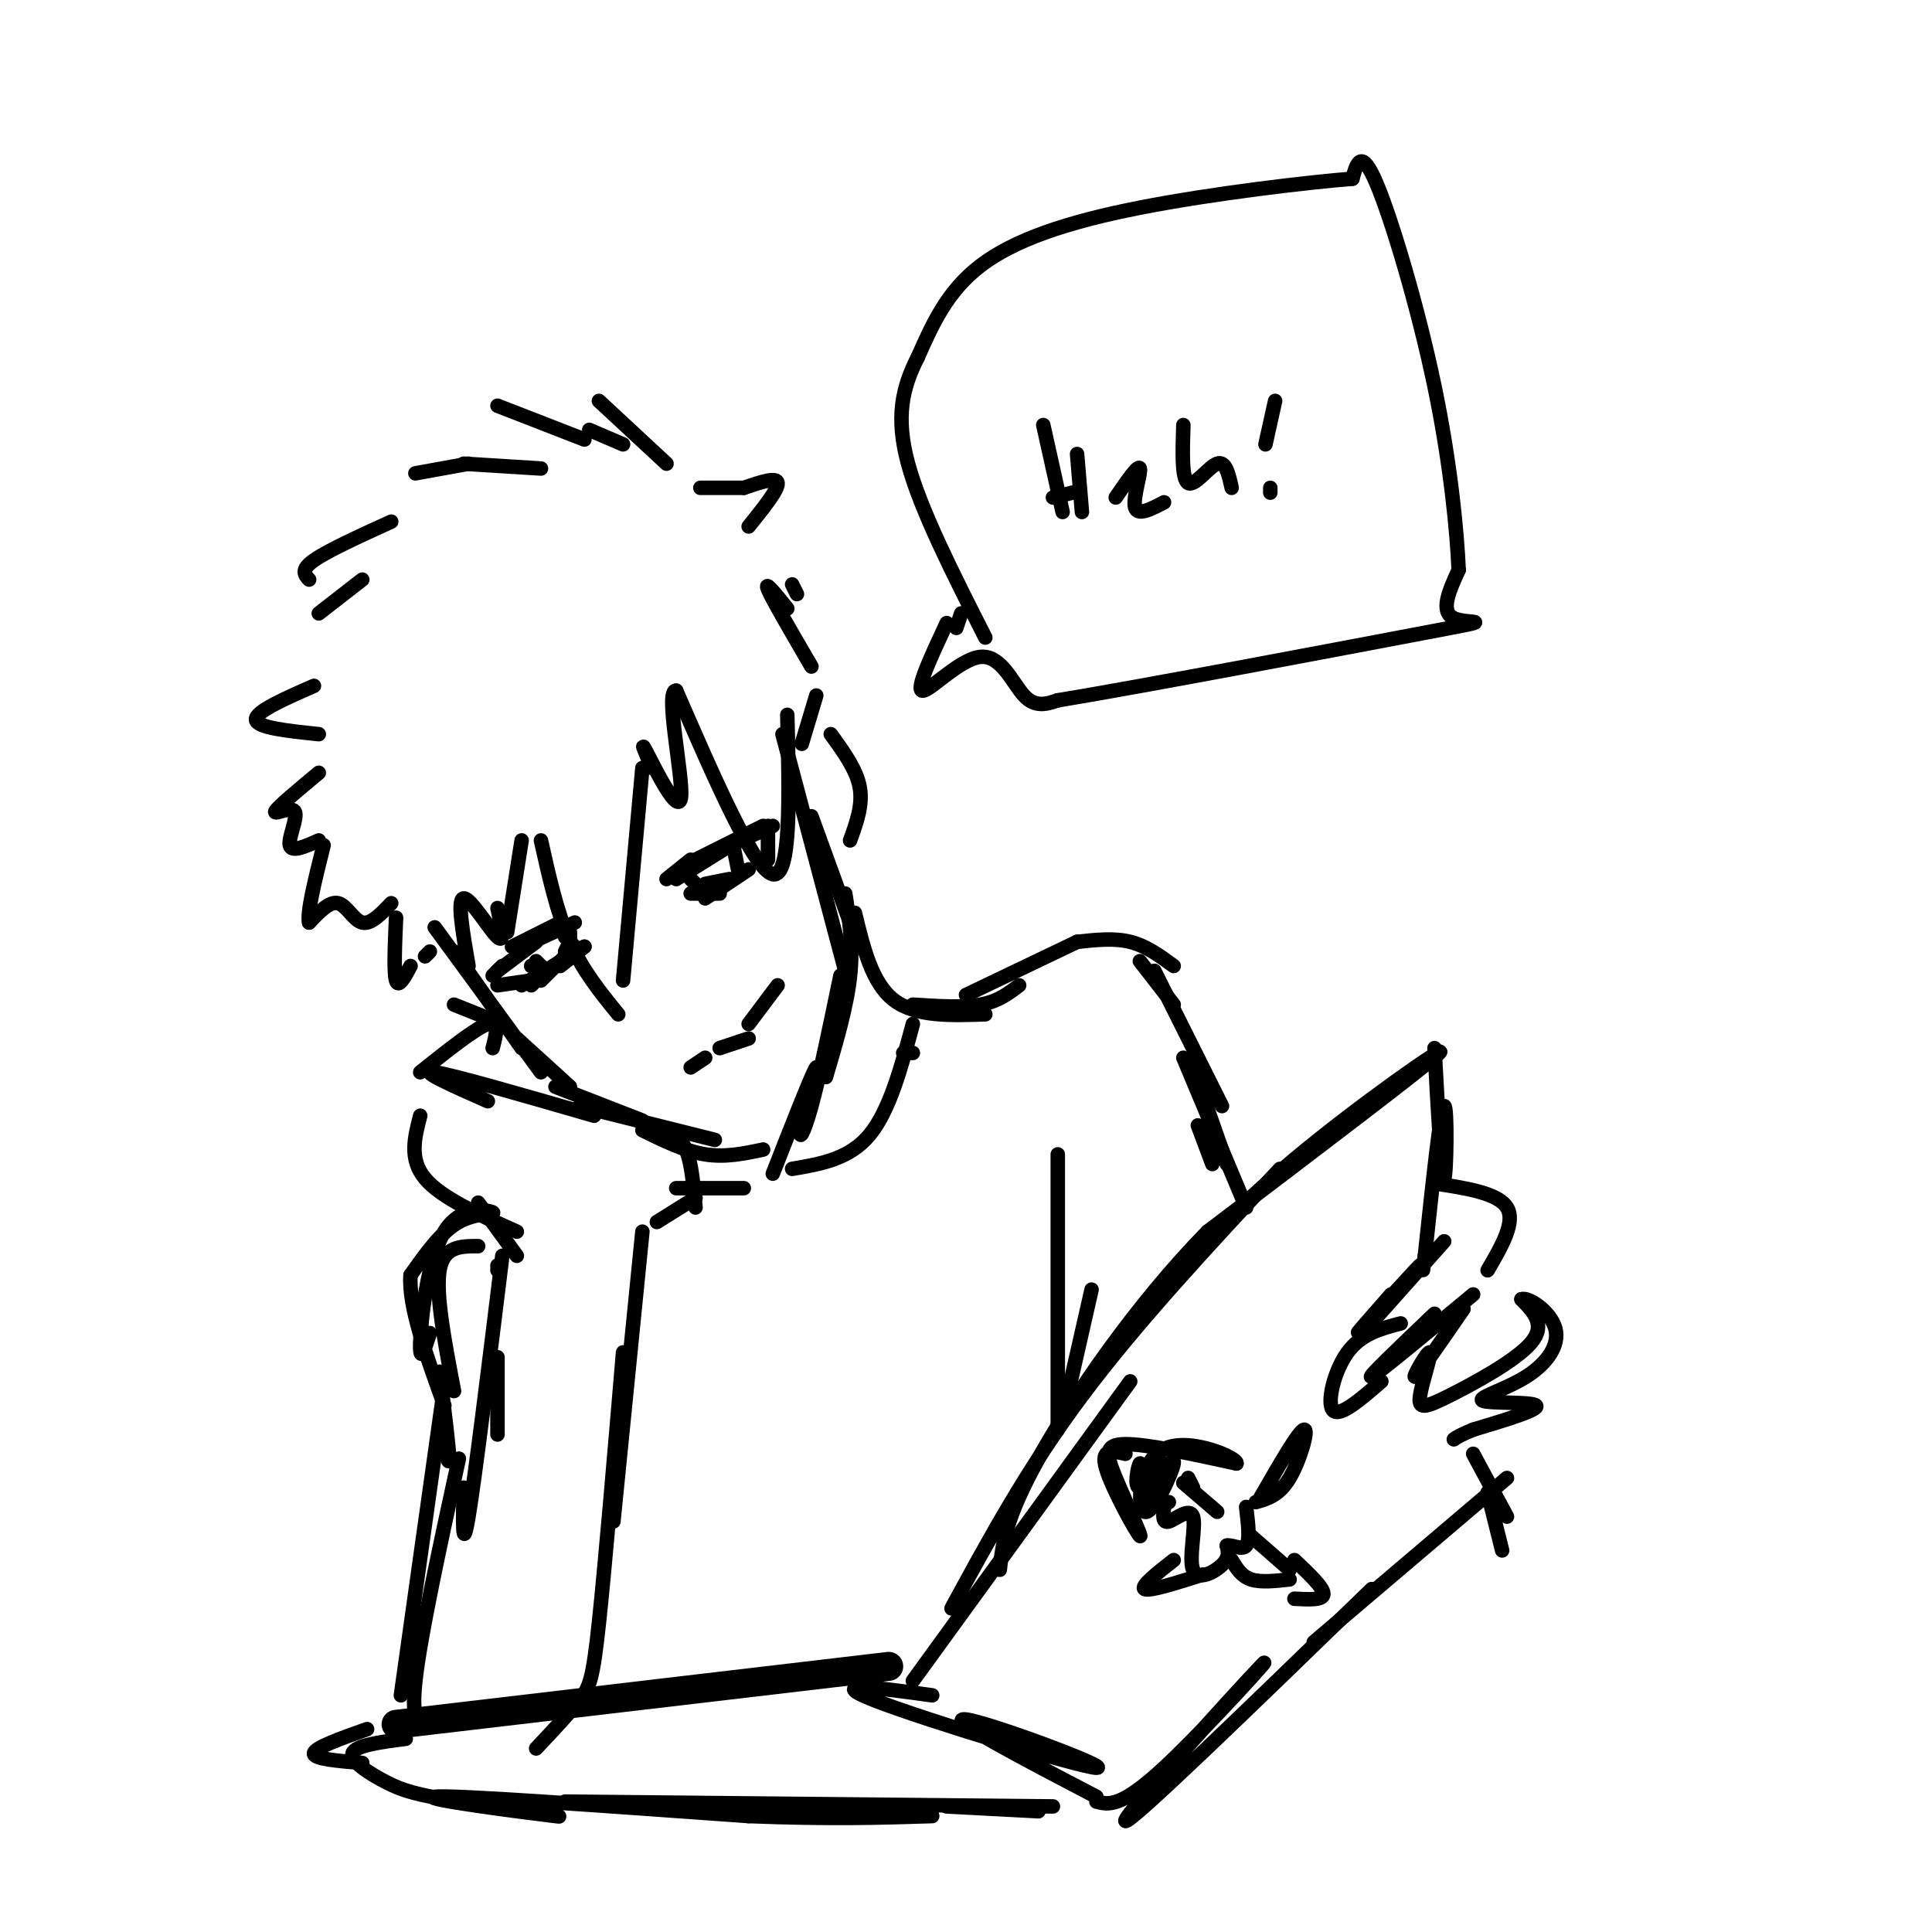 <svg viewBox='0 0 400 400' version='1.1' xmlns='http://www.w3.org/2000/svg' xmlns:xlink='http://www.w3.org/1999/xlink'><g fill='none' stroke='#000000' stroke-width='6' stroke-linecap='round' stroke-linejoin='round'><path d='M82,357c0.000,0.000 102.000,-12.000 102,-12'/></g>
<g fill='none' stroke='#000000' stroke-width='3' stroke-linecap='round' stroke-linejoin='round'><path d='M189,348c0.000,0.000 45.000,-62.000 45,-62'/><path d='M197,333c7.833,-14.417 15.667,-28.833 27,-44c11.333,-15.167 26.167,-31.083 41,-47'/><path d='M236,272c9.111,-10.244 18.222,-20.489 32,-32c13.778,-11.511 32.222,-24.289 30,-22c-2.222,2.289 -25.111,19.644 -48,37'/><path d='M250,255c-14.889,15.178 -28.111,34.622 -35,47c-6.889,12.378 -7.444,17.689 -8,23'/><path d='M297,217c0.756,13.756 1.511,27.511 2,27c0.489,-0.511 0.711,-15.289 0,-15c-0.711,0.289 -2.356,15.644 -4,31'/><path d='M295,260c-0.667,5.167 -0.333,2.583 0,0'/><path d='M299,257c-8.935,10.042 -17.869,20.083 -17,19c0.869,-1.083 11.542,-13.292 12,-14c0.458,-0.708 -9.298,10.083 -12,13c-2.702,2.917 1.649,-2.042 6,-7'/><path d='M297,245c6.583,1.000 13.167,2.000 15,5c1.833,3.000 -1.083,8.000 -4,13'/><path d='M305,268c-9.833,8.167 -19.667,16.333 -21,17c-1.333,0.667 5.833,-6.167 13,-13'/><path d='M286,286c-4.311,3.733 -8.622,7.467 -10,6c-1.378,-1.467 0.178,-8.133 3,-12c2.822,-3.867 6.911,-4.933 11,-6'/><path d='M303,271c-4.638,6.737 -9.277,13.474 -10,14c-0.723,0.526 2.469,-5.157 3,-5c0.531,0.157 -1.600,6.156 -2,9c-0.400,2.844 0.931,2.535 6,0c5.069,-2.535 13.877,-7.296 17,-11c3.123,-3.704 0.562,-6.352 -2,-9'/><path d='M315,269c1.436,-0.559 6.026,2.544 7,6c0.974,3.456 -1.667,7.267 -6,10c-4.333,2.733 -10.359,4.390 -9,5c1.359,0.610 10.103,0.174 11,1c0.897,0.826 -6.051,2.913 -13,5'/><path d='M305,296c-2.833,1.167 -3.417,1.583 -4,2'/><path d='M305,301c0.000,0.000 7.000,13.000 7,13'/><path d='M308,309c0.000,0.000 3.000,12.000 3,12'/><path d='M312,306c0.000,0.000 -40.000,34.000 -40,34'/><path d='M284,329c-25.232,24.488 -50.464,48.976 -51,48c-0.536,-0.976 23.625,-27.417 28,-32c4.375,-4.583 -11.036,12.690 -20,21c-8.964,8.310 -11.482,7.655 -14,7'/><path d='M193,351c-11.238,-1.554 -22.476,-3.107 -12,1c10.476,4.107 42.667,13.875 46,14c3.333,0.125 -22.190,-9.393 -27,-10c-4.810,-0.607 11.095,7.696 27,16'/><path d='M84,360c-5.230,0.675 -10.461,1.350 -11,3c-0.539,1.650 3.612,4.274 7,6c3.388,1.726 6.011,2.556 15,4c8.989,1.444 24.343,3.504 20,3c-4.343,-0.504 -28.384,-3.573 -25,-4c3.384,-0.427 34.192,1.786 65,4'/><path d='M155,376c17.167,0.667 27.583,0.333 38,0'/><path d='M117,373c0.000,0.000 101.000,1.000 101,1'/><path d='M196,374c0.000,0.000 19.000,1.000 19,1'/><path d='M94,197c0.000,0.000 14.000,20.000 14,20'/><path d='M90,192c0.000,0.000 22.000,30.000 22,30'/><path d='M107,215c0.000,0.000 11.000,10.000 11,10'/><path d='M115,225c0.000,0.000 18.000,7.000 18,7'/><path d='M120,229c0.000,0.000 28.000,7.000 28,7'/><path d='M133,234c4.417,2.167 8.833,4.333 13,5c4.167,0.667 8.083,-0.167 12,-1'/><path d='M168,169c0.000,0.000 8.000,22.000 8,22'/><path d='M162,152c0.000,0.000 13.000,49.000 13,49'/><path d='M175,185c0.833,5.333 1.667,10.667 1,17c-0.667,6.333 -2.833,13.667 -5,21'/><path d='M174,202c-2.167,10.470 -4.333,20.940 -6,27c-1.667,6.060 -2.833,7.708 -2,4c0.833,-3.708 3.667,-12.774 3,-12c-0.667,0.774 -4.833,11.387 -9,22'/><path d='M138,182c0.000,0.000 5.000,-4.000 5,-4'/><path d='M140,182c0.000,0.000 16.000,-10.000 16,-10'/><path d='M142,179c0.000,0.000 16.000,-8.000 16,-8'/><path d='M149,176c0.000,0.000 11.000,-5.000 11,-5'/><path d='M159,178c0.000,0.000 0.000,-7.000 0,-7'/><path d='M146,183c0.000,0.000 5.000,-1.000 5,-1'/><path d='M152,176c0.000,0.000 1.000,5.000 1,5'/><path d='M143,182c0.000,0.000 3.000,3.000 3,3'/><path d='M143,185c0.000,0.000 6.000,0.000 6,0'/><path d='M146,186c0.000,0.000 9.000,-6.000 9,-6'/><path d='M106,196c0.000,0.000 10.000,-5.000 10,-5'/><path d='M108,196c0.000,0.000 11.000,-5.000 11,-5'/><path d='M104,200c0.000,0.000 -2.000,2.000 -2,2'/><path d='M103,201c0.000,0.000 8.000,-6.000 8,-6'/><path d='M111,199c0.000,0.000 1.000,1.000 1,1'/><path d='M110,200c0.000,0.000 1.000,0.000 1,0'/><path d='M110,200c0.000,0.000 2.000,1.000 2,1'/><path d='M117,194c0.000,0.000 2.000,2.000 2,2'/><path d='M118,193c0.000,0.000 0.000,2.000 0,2'/><path d='M118,195c0.000,0.000 -1.000,2.000 -1,2'/><path d='M112,203c0.000,0.000 5.000,-5.000 5,-5'/><path d='M116,200c0.000,0.000 5.000,-4.000 5,-4'/><path d='M121,196c0.000,0.000 -13.000,8.000 -13,8'/><path d='M103,204c0.000,0.000 7.000,-1.000 7,-1'/><path d='M110,204c0.000,0.000 2.000,-2.000 2,-2'/><path d='M149,217c0.000,0.000 6.000,-2.000 6,-2'/><path d='M143,221c0.000,0.000 3.000,-2.000 3,-2'/><path d='M133,159c0.000,0.000 -4.000,44.000 -4,44'/><path d='M112,174c1.667,7.500 3.333,15.000 6,21c2.667,6.000 6.333,10.500 10,15'/><path d='M108,174c0.000,0.000 -3.000,19.000 -3,19'/><path d='M103,188c0.800,3.733 1.600,7.467 0,6c-1.600,-1.467 -5.600,-8.133 -7,-8c-1.400,0.133 -0.200,7.067 1,14'/><path d='M89,197c0.000,0.000 -1.000,1.000 -1,1'/><path d='M85,200c-1.250,2.333 -2.500,4.667 -3,3c-0.500,-1.667 -0.250,-7.333 0,-13'/><path d='M81,187c-2.111,2.222 -4.222,4.444 -6,4c-1.778,-0.444 -3.222,-3.556 -5,-4c-1.778,-0.444 -3.889,1.778 -6,4'/><path d='M64,191c-0.500,-2.000 1.250,-9.000 3,-16'/><path d='M66,174c-2.821,1.262 -5.643,2.524 -6,1c-0.357,-1.524 1.750,-5.833 1,-7c-0.750,-1.167 -4.357,0.810 -4,0c0.357,-0.810 4.679,-4.405 9,-8'/><path d='M66,152c-6.417,-0.667 -12.833,-1.333 -13,-3c-0.167,-1.667 5.917,-4.333 12,-7'/><path d='M66,127c0.000,0.000 9.000,-7.000 9,-7'/><path d='M64,120c-0.917,-1.000 -1.833,-2.000 1,-4c2.833,-2.000 9.417,-5.000 16,-8'/><path d='M86,98c0.000,0.000 11.000,-2.000 11,-2'/><path d='M96,96c0.000,0.000 16.000,1.000 16,1'/><path d='M103,84c0.000,0.000 18.000,7.000 18,7'/><path d='M122,89c0.000,0.000 7.000,3.000 7,3'/><path d='M124,83c0.000,0.000 14.000,13.000 14,13'/><path d='M145,101c0.000,0.000 9.000,0.000 9,0'/><path d='M154,101c3.417,-1.167 6.833,-2.333 7,-1c0.167,1.333 -2.917,5.167 -6,9'/><path d='M164,121c0.000,0.000 1.000,2.000 1,2'/><path d='M163,126c-2.417,-3.000 -4.833,-6.000 -4,-4c0.833,2.000 4.917,9.000 9,16'/><path d='M169,144c0.000,0.000 -3.000,10.000 -3,10'/><path d='M163,148c0.417,16.917 0.833,33.833 -3,33c-3.833,-0.833 -11.917,-19.417 -20,-38'/><path d='M140,143c-2.440,-0.333 1.458,17.833 1,22c-0.458,4.167 -5.274,-5.667 -7,-9c-1.726,-3.333 -0.363,-0.167 1,3'/><path d='M172,152c2.667,3.667 5.333,7.333 6,11c0.667,3.667 -0.667,7.333 -2,11'/><path d='M94,208c0.000,0.000 10.000,4.000 10,4'/><path d='M187,218c0.000,0.000 2.000,0.000 2,0'/><path d='M177,189c1.750,7.250 3.500,14.500 8,18c4.500,3.500 11.750,3.250 19,3'/><path d='M189,208c5.167,0.333 10.333,0.667 14,0c3.667,-0.667 5.833,-2.333 8,-4'/><path d='M200,206c0.000,0.000 23.000,-11.000 23,-11'/><path d='M223,195c3.833,-0.417 7.667,-0.833 11,0c3.333,0.833 6.167,2.917 9,5'/><path d='M236,199c0.000,0.000 7.000,9.000 7,9'/><path d='M239,201c0.000,0.000 14.000,28.000 14,28'/><path d='M247,221c0.000,0.000 7.000,20.000 7,20'/><path d='M245,219c0.000,0.000 13.000,31.000 13,31'/><path d='M248,233c0.000,0.000 3.000,8.000 3,8'/><path d='M101,228c-7.333,-3.250 -14.667,-6.500 -11,-6c3.667,0.500 18.333,4.750 33,9'/><path d='M137,234c1.917,0.667 3.833,1.333 5,4c1.167,2.667 1.583,7.333 2,12'/><path d='M144,248c0.000,0.000 -8.000,5.000 -8,5'/><path d='M102,217c0.750,-2.917 1.500,-5.833 -1,-5c-2.500,0.833 -8.250,5.417 -14,10'/><path d='M87,231c-1.167,4.500 -2.333,9.000 1,13c3.333,4.000 11.167,7.500 19,11'/><path d='M99,249c0.000,0.000 8.000,11.000 8,11'/><path d='M103,281c0.000,0.000 0.000,16.000 0,16'/><path d='M103,263c0.000,0.000 0.000,-1.000 0,-1'/><path d='M104,260c-2.833,23.000 -5.667,46.000 -7,54c-1.333,8.000 -1.167,1.000 -1,-6'/><path d='M95,302c-4.000,18.417 -8.000,36.833 -9,46c-1.000,9.167 1.000,9.083 3,9'/><path d='M133,255c0.000,0.000 -6.000,60.000 -6,60'/><path d='M129,280c-1.867,22.089 -3.733,44.178 -5,56c-1.267,11.822 -1.933,13.378 -4,16c-2.067,2.622 -5.533,6.311 -9,10'/><path d='M99,258c-3.583,0.000 -7.167,0.000 -8,5c-0.833,5.000 1.083,15.000 3,25'/><path d='M91,284c1.000,8.000 2.000,16.000 2,18c0.000,2.000 -1.000,-2.000 -2,-6'/><path d='M89,276c-1.069,3.330 -2.137,6.660 -2,2c0.137,-4.660 1.480,-17.311 5,-23c3.520,-5.689 9.217,-4.416 10,-4c0.783,0.416 -3.348,-0.024 -7,2c-3.652,2.024 -6.826,6.512 -10,11'/><path d='M85,264c-0.500,6.333 3.250,16.667 7,27'/><path d='M92,287c0.000,0.000 -9.000,64.000 -9,64'/><path d='M189,212c-2.417,9.000 -4.833,18.000 -9,23c-4.167,5.000 -10.083,6.000 -16,7'/><path d='M219,239c0.000,0.000 0.000,57.000 0,57'/><path d='M226,267c0.000,0.000 -5.000,22.000 -5,22'/><path d='M140,246c0.000,0.000 14.000,0.000 14,0'/><path d='M76,358c-5.417,1.917 -10.833,3.833 -11,5c-0.167,1.167 4.917,1.583 10,2'/><path d='M196,129c-3.244,6.940 -6.488,13.881 -5,14c1.488,0.119 7.708,-6.583 12,-7c4.292,-0.417 6.655,5.452 9,8c2.345,2.548 4.673,1.774 7,1'/><path d='M219,145c17.929,-2.952 59.250,-10.833 76,-14c16.750,-3.167 8.929,-1.619 6,-3c-2.929,-1.381 -0.964,-5.690 1,-10'/><path d='M302,118c-0.321,-7.655 -1.625,-21.792 -5,-38c-3.375,-16.208 -8.821,-34.488 -12,-42c-3.179,-7.512 -4.089,-4.256 -5,-1'/><path d='M280,37c-8.917,0.714 -28.708,3.000 -44,6c-15.292,3.000 -26.083,6.714 -33,12c-6.917,5.286 -9.958,12.143 -13,19'/><path d='M190,74c-3.178,6.244 -4.622,12.356 -2,22c2.622,9.644 9.311,22.822 16,36'/><path d='M199,127c0.000,0.000 -1.000,3.000 -1,3'/><path d='M155,212c0.000,0.000 6.000,-8.000 6,-8'/><path d='M216,88c0.000,0.000 4.000,18.000 4,18'/><path d='M223,94c0.000,0.000 1.000,12.000 1,12'/><path d='M218,103c0.000,0.000 4.000,-1.000 4,-1'/><path d='M231,103c2.356,-3.444 4.711,-6.889 5,-6c0.289,0.889 -1.489,6.111 -1,8c0.489,1.889 3.244,0.444 6,-1'/><path d='M245,88c-0.178,5.622 -0.356,11.244 1,12c1.356,0.756 4.244,-3.356 6,-4c1.756,-0.644 2.378,2.178 3,5'/><path d='M264,83c0.000,0.000 -2.000,9.000 -2,9'/><path d='M263,101c0.000,0.000 0.000,1.000 0,1'/><path d='M233,301c-2.614,-0.619 -5.228,-1.238 -4,3c1.228,4.238 6.298,13.332 7,14c0.702,0.668 -2.965,-7.089 -5,-12c-2.035,-4.911 -2.439,-6.974 2,-7c4.439,-0.026 13.719,1.987 23,4'/><path d='M256,303c0.518,-1.030 -9.686,-5.606 -15,-3c-5.314,2.606 -5.738,12.394 -4,13c1.738,0.606 5.640,-7.970 6,-10c0.360,-2.030 -2.820,2.485 -6,7'/><path d='M237,310c0.281,-0.911 3.984,-6.689 4,-7c0.016,-0.311 -3.656,4.844 -5,5c-1.344,0.156 -0.362,-4.689 0,-5c0.362,-0.311 0.103,3.911 1,6c0.897,2.089 2.948,2.044 5,2'/><path d='M245,307c0.000,0.000 7.000,6.000 7,6'/><path d='M246,306c0.000,0.000 1.000,2.000 1,2'/><path d='M241,312c-0.190,1.716 -0.380,3.432 1,3c1.380,-0.432 4.329,-3.013 5,-1c0.671,2.013 -0.935,8.619 0,11c0.935,2.381 4.410,0.537 6,-1c1.590,-1.537 1.295,-2.769 1,-4'/><path d='M254,320c1.044,-0.267 3.156,1.067 4,0c0.844,-1.067 0.422,-4.533 0,-8'/><path d='M259,318c0.000,0.000 8.000,7.000 8,7'/><path d='M255,323c1.000,1.667 2.000,3.333 4,4c2.000,0.667 5.000,0.333 8,0'/><path d='M268,323c3.000,2.833 6.000,5.667 6,7c0.000,1.333 -3.000,1.167 -6,1'/><path d='M260,311c2.422,-0.689 4.844,-1.378 7,-5c2.156,-3.622 4.044,-10.178 3,-10c-1.044,0.178 -5.022,7.089 -9,14'/><path d='M243,323c-3.500,2.750 -7.000,5.500 -6,6c1.000,0.500 6.500,-1.250 12,-3'/></g>
</svg>